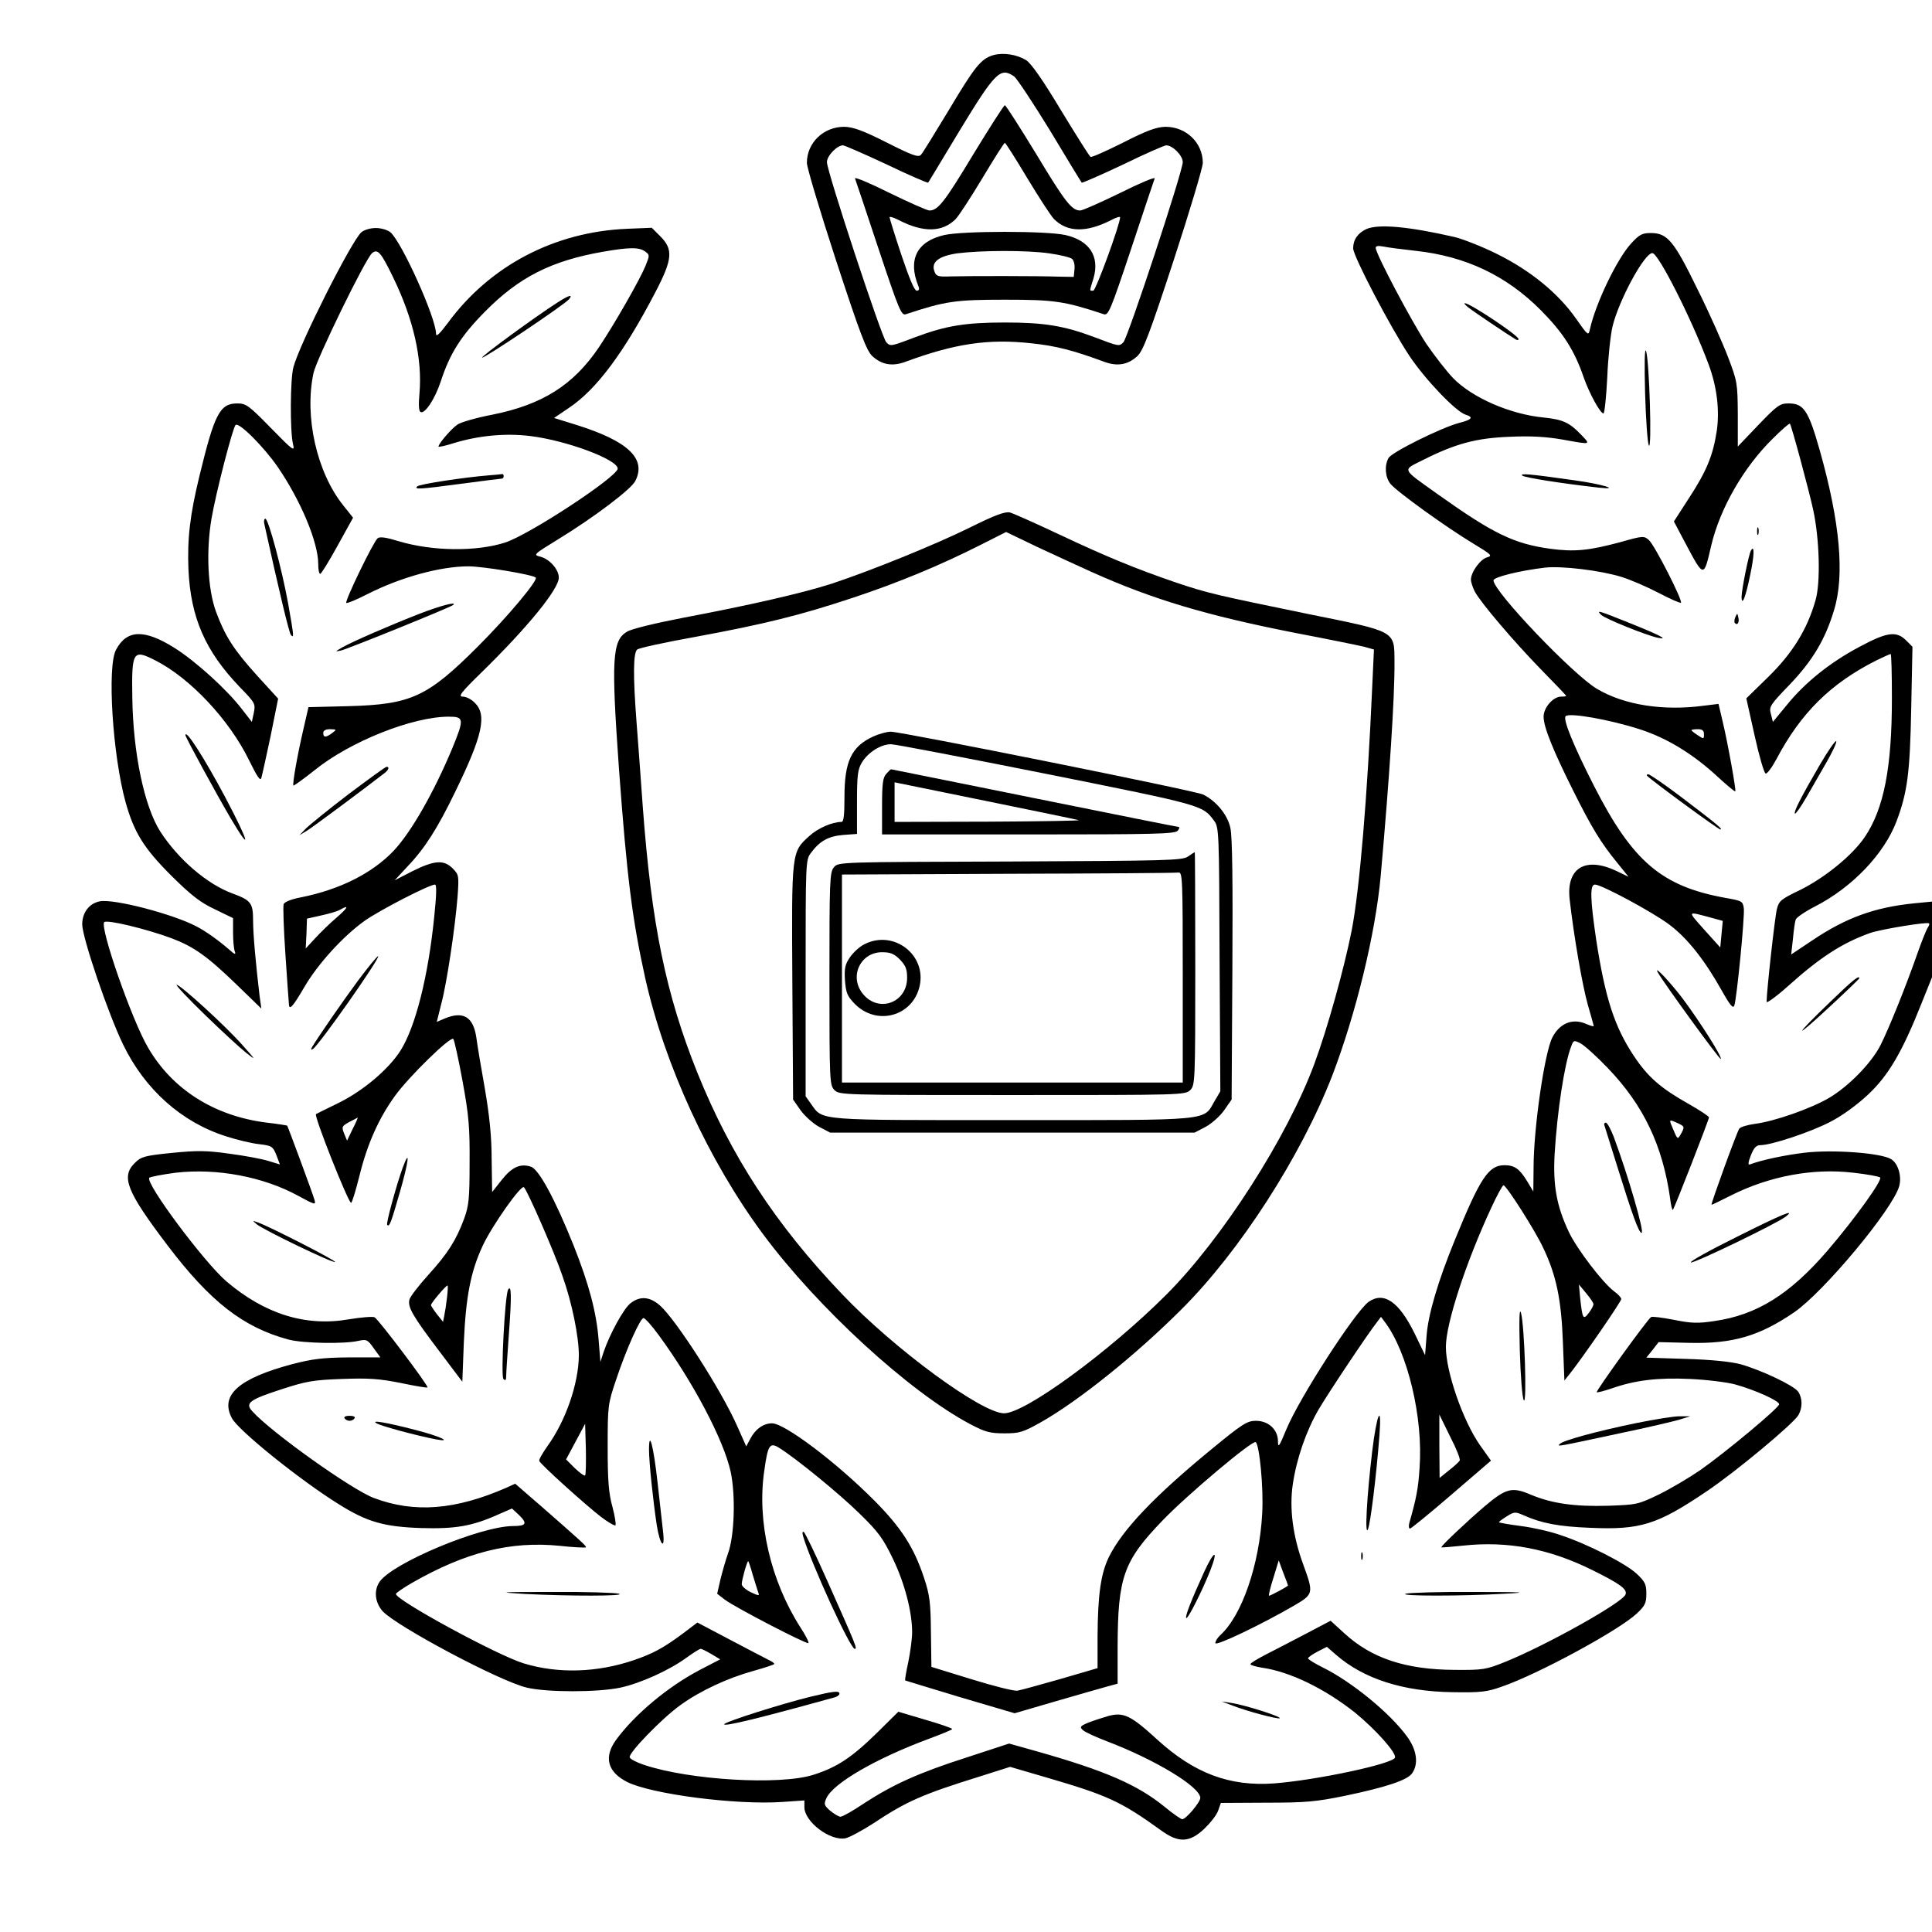 <?xml version="1.0" standalone="no"?>
<!DOCTYPE svg PUBLIC "-//W3C//DTD SVG 20010904//EN"
 "http://www.w3.org/TR/2001/REC-SVG-20010904/DTD/svg10.dtd">
<svg version="1.0" xmlns="http://www.w3.org/2000/svg"
 width="771pt" height="771pt" viewBox="0 0 771 771"
 preserveAspectRatio="xMidYMid meet">

<g transform="translate(0,771) scale(0.1,-0.1)"
fill="#000000" stroke="none">
<path d="M3964 7490 c-50 -15 -74 -46 -178 -220 -55 -91 -104 -171 -111 -178
-10 -11 -35 -2 -136 49 -97 49 -134 62 -170 63 -83 0 -149 -64 -149 -144 0
-18 52 -192 116 -388 97 -296 122 -361 145 -383 38 -35 80 -42 132 -23 197 73
332 93 503 74 97 -10 167 -28 291 -74 52 -19 94 -12 132 23 23 22 48 87 145
383 64 196 116 370 116 388 0 80 -66 144 -149 144 -36 -1 -73 -14 -169 -63
-68 -34 -126 -60 -130 -57 -5 3 -57 86 -118 186 -73 122 -119 187 -139 200
-38 23 -91 31 -131 20z m83 -85 c11 -8 76 -106 144 -217 67 -112 124 -205 126
-207 1 -2 75 30 164 72 88 43 166 77 173 77 26 0 66 -41 66 -67 0 -37 -219
-701 -237 -719 -17 -17 -17 -17 -117 21 -120 45 -199 58 -356 58 -157 0 -236
-13 -356 -58 -100 -38 -100 -38 -117 -21 -18 18 -237 682 -237 719 0 25 40 67
64 67 6 0 84 -34 174 -76 89 -43 164 -75 166 -73 1 2 58 95 125 207 143 235
163 255 218 217z"/>
<path d="M3884 7094 c-115 -191 -141 -224 -175 -224 -9 0 -81 32 -159 70 -78
39 -140 65 -138 58 3 -7 45 -134 94 -281 82 -246 91 -267 109 -261 157 52 197
58 395 58 198 0 238 -6 395 -58 18 -6 27 15 109 261 49 147 91 274 94 281 2 7
-60 -19 -138 -58 -78 -38 -150 -70 -159 -70 -34 0 -60 33 -175 224 -66 108
-122 196 -126 196 -4 0 -60 -88 -126 -196z m215 -94 c46 -76 94 -151 108 -165
53 -52 127 -54 226 -4 20 11 37 16 37 12 0 -28 -97 -293 -107 -293 -16 0 -16
-5 1 50 25 87 -16 150 -112 172 -76 17 -408 17 -484 0 -109 -25 -146 -98 -103
-204 5 -12 3 -18 -7 -18 -9 0 -30 51 -61 143 -26 78 -47 146 -47 150 0 4 17
-1 38 -12 98 -50 172 -48 225 4 14 14 62 89 108 165 46 77 86 140 89 140 3 0
43 -63 89 -140z m88 -301 c43 -6 84 -16 91 -22 7 -5 12 -24 10 -41 l-3 -31
-60 1 c-81 3 -356 3 -429 1 -52 -2 -60 0 -67 20 -14 37 17 61 91 72 94 12 276
13 367 0z"/>
<path d="M5453 6796 c-34 -16 -53 -42 -53 -77 0 -31 148 -314 225 -430 63 -94
184 -221 224 -234 33 -10 25 -20 -27 -33 -71 -19 -269 -117 -281 -140 -17 -31
-13 -77 8 -103 24 -30 222 -173 330 -238 73 -44 78 -49 56 -55 -27 -7 -65 -59
-65 -89 0 -10 7 -31 15 -47 23 -44 156 -200 266 -313 55 -56 99 -102 99 -104
0 -2 -9 -3 -20 -3 -32 0 -70 -44 -70 -80 0 -41 37 -133 118 -295 74 -148 109
-206 175 -287 l46 -57 -52 25 c-122 56 -197 9 -183 -115 17 -150 51 -344 72
-419 13 -45 24 -84 24 -87 0 -2 -15 2 -33 10 -53 22 -103 1 -132 -55 -31 -60
-75 -362 -75 -520 l-1 -95 -24 40 c-31 51 -51 65 -91 65 -63 0 -96 -48 -198
-298 -68 -166 -107 -299 -113 -383 l-6 -77 -42 87 c-62 126 -122 168 -183 126
-54 -39 -277 -384 -329 -510 -28 -68 -33 -75 -33 -47 0 47 -38 82 -88 82 -35
0 -54 -12 -178 -114 -229 -188 -355 -321 -409 -430 -32 -66 -44 -150 -45 -317
l0 -126 -147 -43 c-82 -23 -159 -45 -173 -47 -14 -2 -97 19 -184 46 l-159 49
-2 138 c-1 120 -5 150 -28 219 -40 120 -90 198 -197 306 -153 154 -359 309
-409 309 -34 0 -67 -23 -87 -62 l-16 -30 -37 83 c-63 142 -243 422 -307 479
-41 36 -80 39 -118 9 -27 -21 -82 -121 -107 -194 l-13 -40 -7 87 c-9 113 -39
224 -100 378 -74 184 -138 303 -170 314 -42 14 -76 -1 -117 -53 l-38 -48 -2
131 c0 92 -9 175 -27 281 -15 83 -30 174 -34 204 -12 83 -52 107 -125 77 l-33
-14 18 72 c22 82 55 302 65 428 6 84 5 87 -19 112 -36 36 -73 33 -160 -10
l-72 -37 52 56 c68 71 120 153 189 296 110 225 128 308 79 356 -13 14 -35 25
-48 25 -20 0 -8 16 76 98 182 178 307 331 307 377 0 32 -36 73 -72 83 -31 8
-31 8 68 69 144 88 292 200 309 233 46 89 -28 160 -237 225 l-87 27 59 40
c110 73 220 221 347 465 67 129 70 168 18 220 l-34 34 -98 -4 c-290 -12 -548
-147 -716 -376 -33 -44 -47 -57 -47 -43 0 63 -136 365 -182 405 -11 9 -36 17
-58 17 -22 0 -46 -7 -58 -17 -39 -34 -246 -444 -271 -538 -13 -47 -14 -254 -2
-306 8 -33 3 -30 -88 63 -88 90 -99 98 -134 98 -70 0 -91 -42 -151 -289 -38
-156 -49 -251 -44 -374 9 -192 67 -325 204 -468 62 -64 64 -67 57 -103 l-8
-37 -38 49 c-60 79 -186 193 -270 246 -121 76 -191 74 -234 -7 -36 -66 -14
-419 38 -608 34 -121 72 -183 183 -294 80 -79 116 -107 174 -134 l72 -35 0
-57 c0 -32 3 -66 7 -76 5 -14 0 -13 -23 8 -43 37 -94 74 -134 94 -96 49 -327
109 -382 98 -42 -8 -70 -45 -70 -92 1 -55 103 -355 163 -479 87 -180 234 -311
412 -367 43 -14 102 -28 131 -31 51 -6 55 -9 69 -44 l14 -37 -46 14 c-25 8
-95 21 -156 29 -92 13 -129 13 -230 3 -109 -11 -122 -15 -147 -40 -56 -55 -33
-113 129 -327 172 -227 303 -329 485 -378 58 -15 222 -18 278 -5 33 7 37 5 61
-29 l27 -37 -127 0 c-103 -1 -144 -6 -225 -27 -214 -57 -289 -124 -241 -215
25 -49 274 -249 427 -344 113 -71 181 -90 328 -95 136 -4 203 7 308 54 l55 24
28 -26 c35 -34 29 -44 -24 -44 -130 -1 -478 -146 -532 -222 -24 -35 -19 -83
12 -118 57 -61 468 -280 576 -305 81 -19 281 -19 372 0 80 17 197 70 265 120
26 19 52 35 56 35 5 0 24 -10 43 -21 l35 -21 -81 -42 c-126 -66 -260 -177
-335 -280 -49 -68 -34 -127 44 -167 97 -49 436 -93 621 -80 l87 6 0 -27 c0
-58 103 -136 164 -124 17 4 67 31 112 60 131 87 194 115 422 186 l123 39 147
-43 c243 -71 295 -95 456 -211 69 -50 112 -49 171 6 24 23 50 55 56 73 l11 31
182 1 c157 0 198 4 311 27 168 35 251 63 270 90 27 38 19 94 -20 147 -69 95
-223 220 -337 276 -32 16 -58 32 -58 36 0 4 17 16 38 27 l37 19 38 -33 c110
-95 266 -145 462 -148 114 -2 139 1 198 22 143 49 468 225 539 292 33 31 38
42 38 79 0 37 -5 48 -38 79 -43 41 -198 120 -305 155 -39 14 -110 30 -157 36
-47 6 -86 13 -88 15 -2 1 12 12 30 23 30 19 34 20 68 5 72 -32 139 -45 265
-50 201 -9 268 12 465 145 115 77 348 271 367 305 17 30 16 68 -1 93 -17 25
-149 87 -231 110 -39 10 -116 18 -217 21 l-158 5 25 31 24 31 123 -3 c173 -4
279 27 418 122 118 81 393 411 419 503 11 39 -4 91 -32 108 -39 25 -233 39
-344 26 -83 -10 -172 -29 -220 -47 -8 -3 -7 8 4 36 12 31 22 41 38 41 44 0
200 52 277 92 48 24 108 68 153 110 81 76 136 169 214 366 l41 102 0 151 0
151 -72 -7 c-157 -16 -271 -57 -406 -148 l-84 -56 7 62 c3 34 8 69 11 77 2 8
37 32 78 53 148 76 276 210 325 341 43 115 53 192 58 448 l5 247 -25 25 c-39
39 -76 34 -186 -25 -117 -62 -217 -142 -290 -232 l-56 -68 -8 32 c-8 29 -3 36
75 117 91 95 142 180 177 297 43 139 24 351 -57 638 -45 159 -64 187 -124 187
-35 0 -45 -7 -121 -86 l-82 -86 0 129 c-1 124 -2 131 -39 228 -21 55 -75 177
-122 271 -94 193 -120 224 -186 224 -35 0 -46 -6 -79 -42 -56 -61 -141 -238
-164 -341 -6 -28 -7 -28 -56 42 -71 101 -181 191 -314 257 -60 30 -137 60
-170 68 -183 42 -303 53 -352 32z m197 -87 c200 -22 362 -99 500 -238 88 -89
133 -159 170 -267 22 -63 66 -144 79 -144 4 0 11 64 15 143 3 78 13 170 21
204 25 104 127 293 159 293 24 0 157 -263 224 -443 34 -90 45 -185 33 -267
-15 -98 -41 -161 -111 -268 l-60 -93 46 -87 c74 -139 73 -139 103 -9 35 148
129 312 245 426 36 36 67 63 69 60 6 -6 76 -266 93 -344 25 -116 30 -290 9
-361 -33 -116 -92 -211 -188 -305 l-88 -86 33 -148 c18 -82 38 -150 44 -152 6
-2 26 25 44 59 97 183 215 300 397 392 29 14 55 26 58 26 3 0 5 -80 5 -177 0
-276 -32 -440 -108 -553 -50 -74 -160 -163 -259 -212 -75 -36 -84 -43 -92 -76
-8 -31 -41 -327 -41 -370 0 -7 40 22 88 65 126 113 214 170 326 210 45 15 227
45 234 38 3 -2 0 -10 -5 -17 -5 -7 -25 -56 -43 -108 -43 -123 -112 -295 -146
-362 -36 -70 -125 -162 -204 -209 -73 -43 -218 -94 -297 -104 -29 -4 -56 -12
-62 -19 -8 -9 -111 -292 -111 -304 0 -1 36 16 79 38 154 77 327 109 487 90 55
-6 103 -15 107 -19 10 -10 -98 -161 -210 -292 -150 -174 -282 -257 -452 -281
-65 -10 -92 -9 -161 5 -46 9 -87 14 -91 11 -14 -8 -221 -295 -217 -300 3 -2
29 5 59 15 94 33 184 44 313 38 67 -3 148 -13 181 -22 79 -22 175 -65 175 -79
-1 -15 -214 -192 -315 -263 -44 -30 -118 -74 -165 -97 -83 -40 -88 -41 -202
-45 -135 -4 -226 9 -311 45 -73 31 -97 25 -182 -47 -75 -64 -177 -161 -173
-164 2 -1 41 2 88 7 176 19 342 -12 515 -98 109 -54 140 -76 132 -97 -12 -33
-317 -203 -480 -269 -77 -31 -89 -33 -202 -32 -195 1 -331 46 -439 145 l-56
51 -97 -51 c-54 -28 -126 -66 -160 -83 -35 -18 -63 -35 -63 -39 0 -4 20 -10
45 -14 113 -16 252 -84 373 -180 82 -67 165 -160 159 -179 -8 -25 -313 -90
-482 -103 -178 -13 -319 40 -467 175 -106 97 -134 110 -195 94 -24 -7 -61 -19
-81 -27 -31 -13 -34 -17 -21 -29 8 -8 52 -28 99 -46 191 -73 370 -181 370
-225 0 -17 -57 -85 -72 -85 -5 0 -37 22 -71 50 -108 88 -238 144 -506 220
l-114 32 -171 -56 c-190 -61 -292 -107 -410 -184 -43 -29 -84 -52 -92 -52 -7
0 -25 11 -41 24 -24 21 -26 26 -15 50 27 60 199 159 409 237 51 19 93 36 93
39 0 3 -48 20 -107 37 l-108 32 -85 -84 c-101 -99 -160 -138 -255 -168 -134
-42 -493 -21 -675 40 -30 10 -55 23 -57 30 -6 17 131 158 203 209 79 57 189
108 291 136 46 13 83 25 83 28 0 3 -10 10 -23 16 -12 6 -81 42 -153 80 l-131
69 -54 -41 c-82 -61 -121 -82 -199 -109 -147 -50 -302 -55 -440 -13 -103 31
-510 252 -510 277 0 4 28 23 62 43 216 124 395 169 593 149 54 -6 101 -8 103
-6 4 4 -16 22 -177 163 l-105 91 -35 -16 c-204 -89 -367 -102 -529 -41 -88 33
-411 263 -486 347 -29 32 -9 46 118 87 98 32 127 37 241 41 107 4 148 1 234
-16 57 -12 105 -20 107 -18 6 5 -194 270 -211 280 -7 4 -54 0 -103 -8 -172
-30 -335 21 -488 151 -88 75 -327 395 -308 414 5 4 52 13 105 20 164 19 349
-16 487 -91 70 -38 73 -39 67 -17 -8 28 -106 292 -109 296 -2 1 -38 7 -82 12
-208 26 -376 132 -473 299 -65 110 -194 482 -175 501 11 11 168 -27 268 -64
90 -34 143 -72 260 -185 l99 -96 -7 50 c-15 127 -26 245 -26 301 0 70 -8 81
-81 108 -102 37 -217 136 -289 247 -64 100 -109 313 -112 536 -3 184 3 193 91
148 139 -70 296 -237 375 -399 33 -67 45 -85 49 -70 3 10 20 86 37 167 l30
149 -84 92 c-94 104 -128 158 -164 255 -33 90 -40 241 -18 371 18 105 84 360
96 374 13 13 112 -86 168 -167 92 -134 162 -301 162 -388 0 -21 3 -39 8 -39 4
0 35 50 69 112 l62 112 -39 49 c-106 132 -156 355 -119 528 12 56 208 458 234
479 22 18 35 4 83 -95 82 -168 118 -327 106 -465 -4 -43 -3 -70 4 -74 17 -10
58 52 81 122 36 111 81 182 176 278 136 138 265 203 469 239 109 19 147 19
171 1 18 -13 18 -15 1 -57 -22 -54 -123 -231 -186 -325 -102 -151 -226 -229
-426 -269 -63 -12 -125 -30 -138 -39 -23 -15 -76 -76 -76 -88 0 -3 28 3 62 14
99 30 205 40 304 28 146 -18 349 -94 349 -130 0 -32 -351 -263 -449 -295 -114
-37 -291 -35 -424 5 -52 16 -76 19 -85 12 -17 -14 -132 -251 -125 -258 3 -3
41 13 84 35 134 68 292 111 404 111 56 0 257 -33 268 -45 10 -10 -110 -154
-231 -275 -201 -201 -266 -231 -514 -238 l-162 -4 -20 -87 c-24 -103 -45 -221
-40 -226 2 -1 40 26 84 61 142 115 391 214 536 214 61 0 62 -9 14 -126 -73
-175 -163 -333 -233 -408 -86 -91 -216 -156 -371 -187 -38 -7 -65 -18 -69 -27
-3 -8 0 -99 7 -201 7 -102 13 -192 14 -198 1 -27 16 -10 61 67 54 93 155 204
242 266 58 41 257 144 280 144 7 0 6 -40 -3 -127 -24 -240 -75 -441 -135 -536
-48 -75 -149 -160 -246 -208 -48 -23 -89 -44 -91 -45 -9 -7 129 -354 140 -354
4 0 19 50 34 110 31 125 76 226 140 315 55 77 223 241 234 229 4 -5 21 -81 37
-169 25 -136 29 -185 28 -325 0 -144 -3 -172 -22 -224 -32 -86 -65 -138 -143
-224 -38 -42 -72 -86 -75 -98 -8 -30 13 -66 119 -206 l92 -122 6 157 c8 181
27 282 75 385 37 80 154 246 165 234 15 -16 122 -260 154 -355 38 -107 65
-241 65 -316 -1 -112 -52 -261 -126 -363 -19 -27 -34 -53 -32 -58 4 -13 185
-176 246 -223 29 -22 55 -37 58 -34 3 3 -2 36 -12 74 -15 53 -19 105 -19 238
0 167 1 172 34 270 40 120 96 245 109 245 6 0 33 -30 60 -67 138 -188 260
-419 288 -547 20 -95 15 -256 -11 -326 -9 -25 -22 -71 -30 -103 l-13 -57 31
-24 c43 -32 327 -179 333 -173 3 3 -11 31 -32 63 -119 186 -174 423 -144 625
14 102 22 114 58 92 68 -42 244 -186 322 -263 75 -73 94 -99 133 -180 47 -97
77 -212 77 -294 0 -25 -7 -77 -15 -117 -9 -40 -14 -73 -13 -75 2 -1 101 -31
220 -67 l217 -64 168 49 c92 27 185 53 206 59 l37 10 0 147 c1 279 23 342 180
505 96 100 357 320 371 312 15 -10 32 -183 26 -285 -11 -204 -81 -407 -167
-485 -11 -10 -20 -24 -20 -32 0 -14 182 73 313 149 79 46 80 49 38 164 -42
114 -56 225 -42 320 15 103 54 215 103 299 38 65 198 305 234 350 l15 20 15
-20 c91 -120 154 -382 139 -583 -5 -81 -13 -122 -41 -220 -3 -12 -2 -22 3 -22
4 0 79 61 166 136 l157 135 -44 62 c-68 97 -136 293 -136 392 0 93 79 335 181
555 23 50 45 90 49 90 11 0 128 -183 159 -251 52 -109 72 -207 78 -376 l6
-152 21 26 c51 64 206 289 206 299 0 5 -13 20 -29 31 -45 34 -147 167 -180
236 -49 104 -64 185 -57 312 10 167 39 360 66 429 9 25 11 26 38 12 15 -8 64
-52 108 -98 143 -149 219 -309 249 -521 3 -27 8 -47 11 -45 6 6 144 360 144
369 0 4 -36 28 -80 53 -112 63 -163 107 -219 191 -78 117 -115 231 -151 464
-24 163 -26 221 -5 221 26 0 229 -109 297 -160 73 -55 141 -142 209 -263 33
-59 45 -73 50 -60 10 28 42 355 38 388 -4 29 -7 30 -74 42 -254 46 -370 145
-524 447 -81 159 -125 266 -113 278 15 15 177 -14 295 -52 109 -35 214 -99
313 -191 36 -33 67 -59 69 -57 4 4 -30 194 -51 281 l-16 68 -57 -7 c-163 -22
-318 2 -428 67 -95 56 -413 389 -413 433 0 13 105 39 207 51 66 7 218 -11 303
-37 36 -11 103 -40 149 -64 46 -24 86 -42 89 -39 8 8 -105 230 -128 250 -19
17 -24 17 -112 -8 -126 -34 -184 -40 -281 -27 -146 20 -229 61 -447 216 -150
107 -145 96 -62 138 131 66 214 88 347 93 84 4 147 0 210 -11 117 -21 114 -22
74 20 -46 48 -72 60 -150 68 -133 13 -284 79 -360 157 -26 27 -74 89 -107 137
-58 88 -202 359 -202 383 0 8 10 9 32 5 18 -4 75 -11 128 -17z m-4324 -1924
c-25 -19 -36 -19 -36 0 0 10 10 15 28 15 26 -1 26 -1 8 -15z m5474 -5 c0 -20
-1 -20 -25 -4 -14 9 -25 18 -25 20 0 2 11 4 25 4 18 0 25 -5 25 -20z m-5457
-732 c-26 -22 -65 -60 -85 -82 l-38 -41 3 59 2 60 58 13 c32 7 66 17 75 23 37
21 31 8 -15 -32z m5492 -2 l40 -11 -5 -53 -5 -53 -64 71 c-69 78 -71 74 34 46z
m-5428 -842 l-22 -46 -12 29 c-10 26 -9 29 20 45 18 9 33 17 34 18 2 0 -7 -21
-20 -46z m5288 24 c28 -13 29 -15 12 -45 -12 -21 -13 -20 -29 18 -19 44 -19
43 17 27z m-4911 -695 c-3 -27 -8 -59 -11 -73 l-5 -25 -24 30 c-13 17 -24 33
-24 37 0 8 59 78 66 78 2 0 1 -21 -2 -47z m4575 -28 c0 -5 -8 -21 -19 -35 -22
-29 -25 -23 -34 59 l-5 55 29 -35 c16 -19 29 -38 29 -44z m-534 -624 c-3 -5
-22 -23 -43 -39 l-37 -30 -1 127 0 126 43 -88 c25 -48 42 -91 38 -96z m-3490
-59 c-3 -3 -21 10 -41 29 l-35 35 38 71 38 71 3 -100 c1 -55 0 -103 -3 -106z
m669 -397 c9 -30 19 -61 22 -70 6 -14 2 -14 -30 1 -20 10 -36 24 -36 32 0 16
21 92 26 92 1 0 10 -25 18 -55z m2136 -42 c0 -4 -73 -43 -76 -41 -2 2 6 35 18
72 l21 69 18 -49 c11 -27 19 -50 19 -51z"/>
<path d="M2225 6503 c-92 -59 -306 -216 -301 -220 5 -6 329 211 347 233 17 21
-1 16 -46 -13z"/>
<path d="M5861 6482 c23 -18 160 -110 187 -126 6 -4 12 -4 12 1 0 14 -192 142
-214 143 -5 0 2 -8 15 -18z"/>
<path d="M6565 6142 c3 -107 10 -201 15 -210 13 -21 2 337 -11 377 -6 16 -7
-50 -4 -167z"/>
<path d="M1950 5813 c-99 -8 -276 -35 -285 -44 -13 -13 7 -12 180 11 83 11
153 20 158 20 4 0 7 5 7 10 0 6 -3 9 -7 8 -5 -1 -28 -3 -53 -5z"/>
<path d="M6075 5812 c9 -8 155 -31 305 -48 92 -10 14 14 -95 29 -183 26 -221
29 -210 19z"/>
<path d="M1055 5618 c59 -268 99 -435 106 -442 13 -14 12 -6 -11 125 -25 138
-79 339 -91 339 -5 0 -7 -10 -4 -22z"/>
<path d="M7012 5590 c0 -14 2 -19 5 -12 2 6 2 18 0 25 -3 6 -5 1 -5 -13z"/>
<path d="M6988 5514 c-9 -13 -38 -159 -38 -186 1 -41 17 1 35 90 16 76 17 119
3 96z"/>
<path d="M1675 5261 c-118 -46 -268 -111 -310 -135 -29 -17 -29 -17 -4 -12 26
6 439 173 448 182 14 14 -48 -2 -134 -35z"/>
<path d="M6390 5256 c17 -16 179 -81 225 -91 48 -10 10 10 -115 60 -122 49
-131 52 -110 31z"/>
<path d="M6925 5247 c-4 -10 -5 -21 -1 -24 10 -10 18 4 13 24 -4 17 -4 17 -12
0z"/>
<path d="M740 4776 c0 -8 125 -237 179 -329 88 -149 76 -100 -21 83 -82 154
-158 273 -158 246z"/>
<path d="M7263 4659 c-75 -129 -106 -189 -100 -196 3 -2 23 26 45 64 21 37 58
101 81 141 23 40 41 78 39 84 -2 6 -31 -35 -65 -93z"/>
<path d="M1390 4540 c-80 -61 -156 -123 -170 -137 l-25 -26 30 18 c23 14 226
165 311 231 15 12 19 24 7 24 -5 0 -73 -50 -153 -110z"/>
<path d="M6573 4614 c22 -22 284 -214 292 -214 12 0 -8 17 -158 131 -65 49
-123 89 -129 89 -6 0 -8 -3 -5 -6z"/>
<path d="M1429 3797 c-65 -88 -156 -220 -184 -266 -5 -10 -4 -12 4 -7 24 15
268 362 260 370 -2 3 -38 -41 -80 -97z"/>
<path d="M6616 3829 c27 -47 247 -349 251 -345 7 7 -84 150 -152 241 -50 66
-118 138 -99 104z"/>
<path d="M7304 3712 c-146 -140 -150 -157 -6 -23 67 62 122 115 122 117 0 14
-27 -8 -116 -94z"/>
<path d="M818 3660 c67 -65 142 -134 165 -152 40 -31 39 -30 -16 32 -66 75
-247 240 -262 240 -5 -1 45 -54 113 -120z"/>
<path d="M6403 3218 c2 -7 25 -80 51 -163 60 -193 86 -265 97 -265 13 0 -55
233 -111 383 -12 31 -26 57 -32 57 -5 0 -8 -6 -5 -12z"/>
<path d="M1607 3050 c-26 -72 -67 -223 -62 -228 9 -9 14 3 50 128 36 124 43
184 12 100z"/>
<path d="M6929 2773 c-107 -53 -188 -98 -181 -101 13 -4 338 153 377 182 46
35 -15 10 -196 -81z"/>
<path d="M1025 2824 c28 -23 306 -157 312 -150 5 5 -257 139 -306 157 -25 9
-25 9 -6 -7z"/>
<path d="M2028 2564 c-13 -20 -30 -346 -19 -357 8 -8 11 -5 11 11 0 12 5 89
11 171 11 148 10 196 -3 175z"/>
<path d="M6065 2322 c3 -104 10 -191 16 -200 13 -21 3 295 -11 348 -7 24 -8
-24 -5 -148z"/>
<path d="M1375 2050 c3 -5 12 -10 20 -10 8 0 17 5 20 10 4 6 -5 10 -20 10 -15
0 -24 -4 -20 -10z"/>
<path d="M5476 1918 c-22 -184 -30 -341 -17 -311 10 22 34 217 46 376 10 133
-11 84 -29 -65z"/>
<path d="M6530 2031 c-160 -33 -291 -69 -305 -83 -12 -12 -18 -13 243 43 106
22 212 47 235 54 l42 13 -40 0 c-22 1 -101 -12 -175 -27z"/>
<path d="M1503 2030 c17 -11 163 -50 237 -64 70 -13 14 13 -80 37 -123 32
-182 41 -157 27z"/>
<path d="M2590 1925 c0 -52 17 -210 31 -302 13 -81 34 -102 25 -25 -3 26 -13
115 -22 197 -16 144 -34 213 -34 130z"/>
<path d="M3205 1579 c32 -108 188 -449 206 -449 11 0 6 12 -108 268 -47 106
-90 195 -95 198 -6 4 -7 -3 -3 -17z"/>
<path d="M5432 1500 c0 -14 2 -19 5 -12 2 6 2 18 0 25 -3 6 -5 1 -5 -13z"/>
<path d="M4804 1434 c-50 -110 -76 -176 -70 -181 6 -6 64 109 96 190 34 88 15
81 -26 -9z"/>
<path d="M2095 1349 c178 -9 406 -9 375 1 -14 4 -133 8 -265 7 -216 0 -227 -1
-110 -8z"/>
<path d="M5610 1350 c-31 -10 227 -10 395 0 100 5 80 7 -125 7 -135 1 -256 -3
-270 -7z"/>
<path d="M3235 939 c-115 -28 -345 -101 -345 -110 0 -10 136 23 443 108 9 3
17 9 17 14 0 13 -24 10 -115 -12z"/>
<path d="M4915 905 c60 -24 186 -57 192 -52 6 7 -140 53 -192 61 l-40 6 40
-15z"/>
<path d="M3871 5605 c-142 -70 -397 -173 -551 -224 -117 -38 -333 -87 -592
-136 -114 -22 -209 -45 -226 -56 -59 -35 -63 -110 -32 -546 32 -435 53 -602
105 -837 78 -347 253 -728 470 -1021 218 -294 584 -630 828 -759 59 -31 78
-36 135 -36 61 0 74 4 147 45 150 85 379 269 560 450 233 232 476 610 601 931
95 248 173 568 194 799 35 392 56 713 55 853 -1 126 10 120 -341 191 -370 76
-406 84 -533 127 -158 54 -277 103 -466 192 -93 44 -181 83 -195 87 -19 4 -59
-10 -159 -60z m484 -177 c247 -111 461 -174 810 -243 132 -25 258 -51 279 -56
l39 -11 -7 -151 c-19 -432 -50 -806 -82 -971 -30 -151 -96 -389 -149 -532
-109 -294 -367 -696 -589 -919 -230 -230 -565 -475 -649 -475 -89 0 -439 257
-647 476 -266 279 -443 551 -577 883 -126 314 -183 592 -218 1063 -8 112 -19
264 -25 339 -14 184 -13 274 3 287 7 6 112 29 235 51 271 50 417 86 627 156
178 59 347 129 505 209 l105 53 125 -60 c69 -32 166 -77 215 -99z"/>
<path d="M3485 4771 c-87 -40 -115 -99 -115 -241 0 -73 -3 -100 -12 -100 -37
0 -94 -25 -128 -56 -72 -65 -71 -61 -68 -586 l3 -466 30 -43 c17 -23 50 -53
74 -66 l44 -23 727 0 727 0 44 23 c24 13 58 43 74 66 l30 43 3 516 c2 351 0
533 -8 568 -11 52 -55 106 -108 133 -28 15 -1205 251 -1247 251 -16 0 -48 -9
-70 -19z m694 -150 c618 -124 620 -124 665 -185 21 -27 21 -40 23 -554 l3
-527 -23 -39 c-46 -80 -2 -76 -805 -76 -789 0 -757 -3 -805 64 l-22 31 0 472
c0 461 0 472 21 499 35 48 70 67 129 72 l55 4 0 127 c0 108 3 131 20 159 25
40 75 72 116 72 16 0 297 -54 623 -119z"/>
<path d="M3537 4622 c-14 -15 -17 -40 -17 -130 l0 -112 584 0 c506 0 585 2
596 15 7 8 8 15 3 15 -5 0 -264 52 -576 115 -313 63 -569 115 -571 115 -2 0
-10 -8 -19 -18z m768 -185 c11 -2 -150 -5 -357 -6 l-378 -1 0 79 0 79 358 -73
c196 -40 366 -75 377 -78z"/>
<path d="M4741 4292 c-23 -16 -84 -17 -710 -20 -683 -2 -686 -2 -703 -23 -17
-19 -18 -56 -18 -445 0 -411 1 -425 20 -444 20 -20 33 -20 710 -20 677 0 690
0 710 20 19 19 20 33 20 485 0 256 -1 465 -2 464 -2 0 -14 -8 -27 -17z m-21
-482 l0 -420 -680 0 -680 0 0 415 0 415 663 3 c364 1 670 3 680 5 16 2 17 -24
17 -418z"/>
<path d="M3450 3942 c-19 -9 -45 -33 -58 -52 -20 -29 -23 -45 -20 -93 4 -49 9
-62 38 -92 88 -91 233 -51 260 70 28 125 -104 226 -220 167z m141 -61 c23 -24
29 -38 29 -73 0 -99 -112 -141 -175 -66 -58 68 -13 168 75 168 33 0 48 -6 71
-29z"/>
</g>
</svg>
